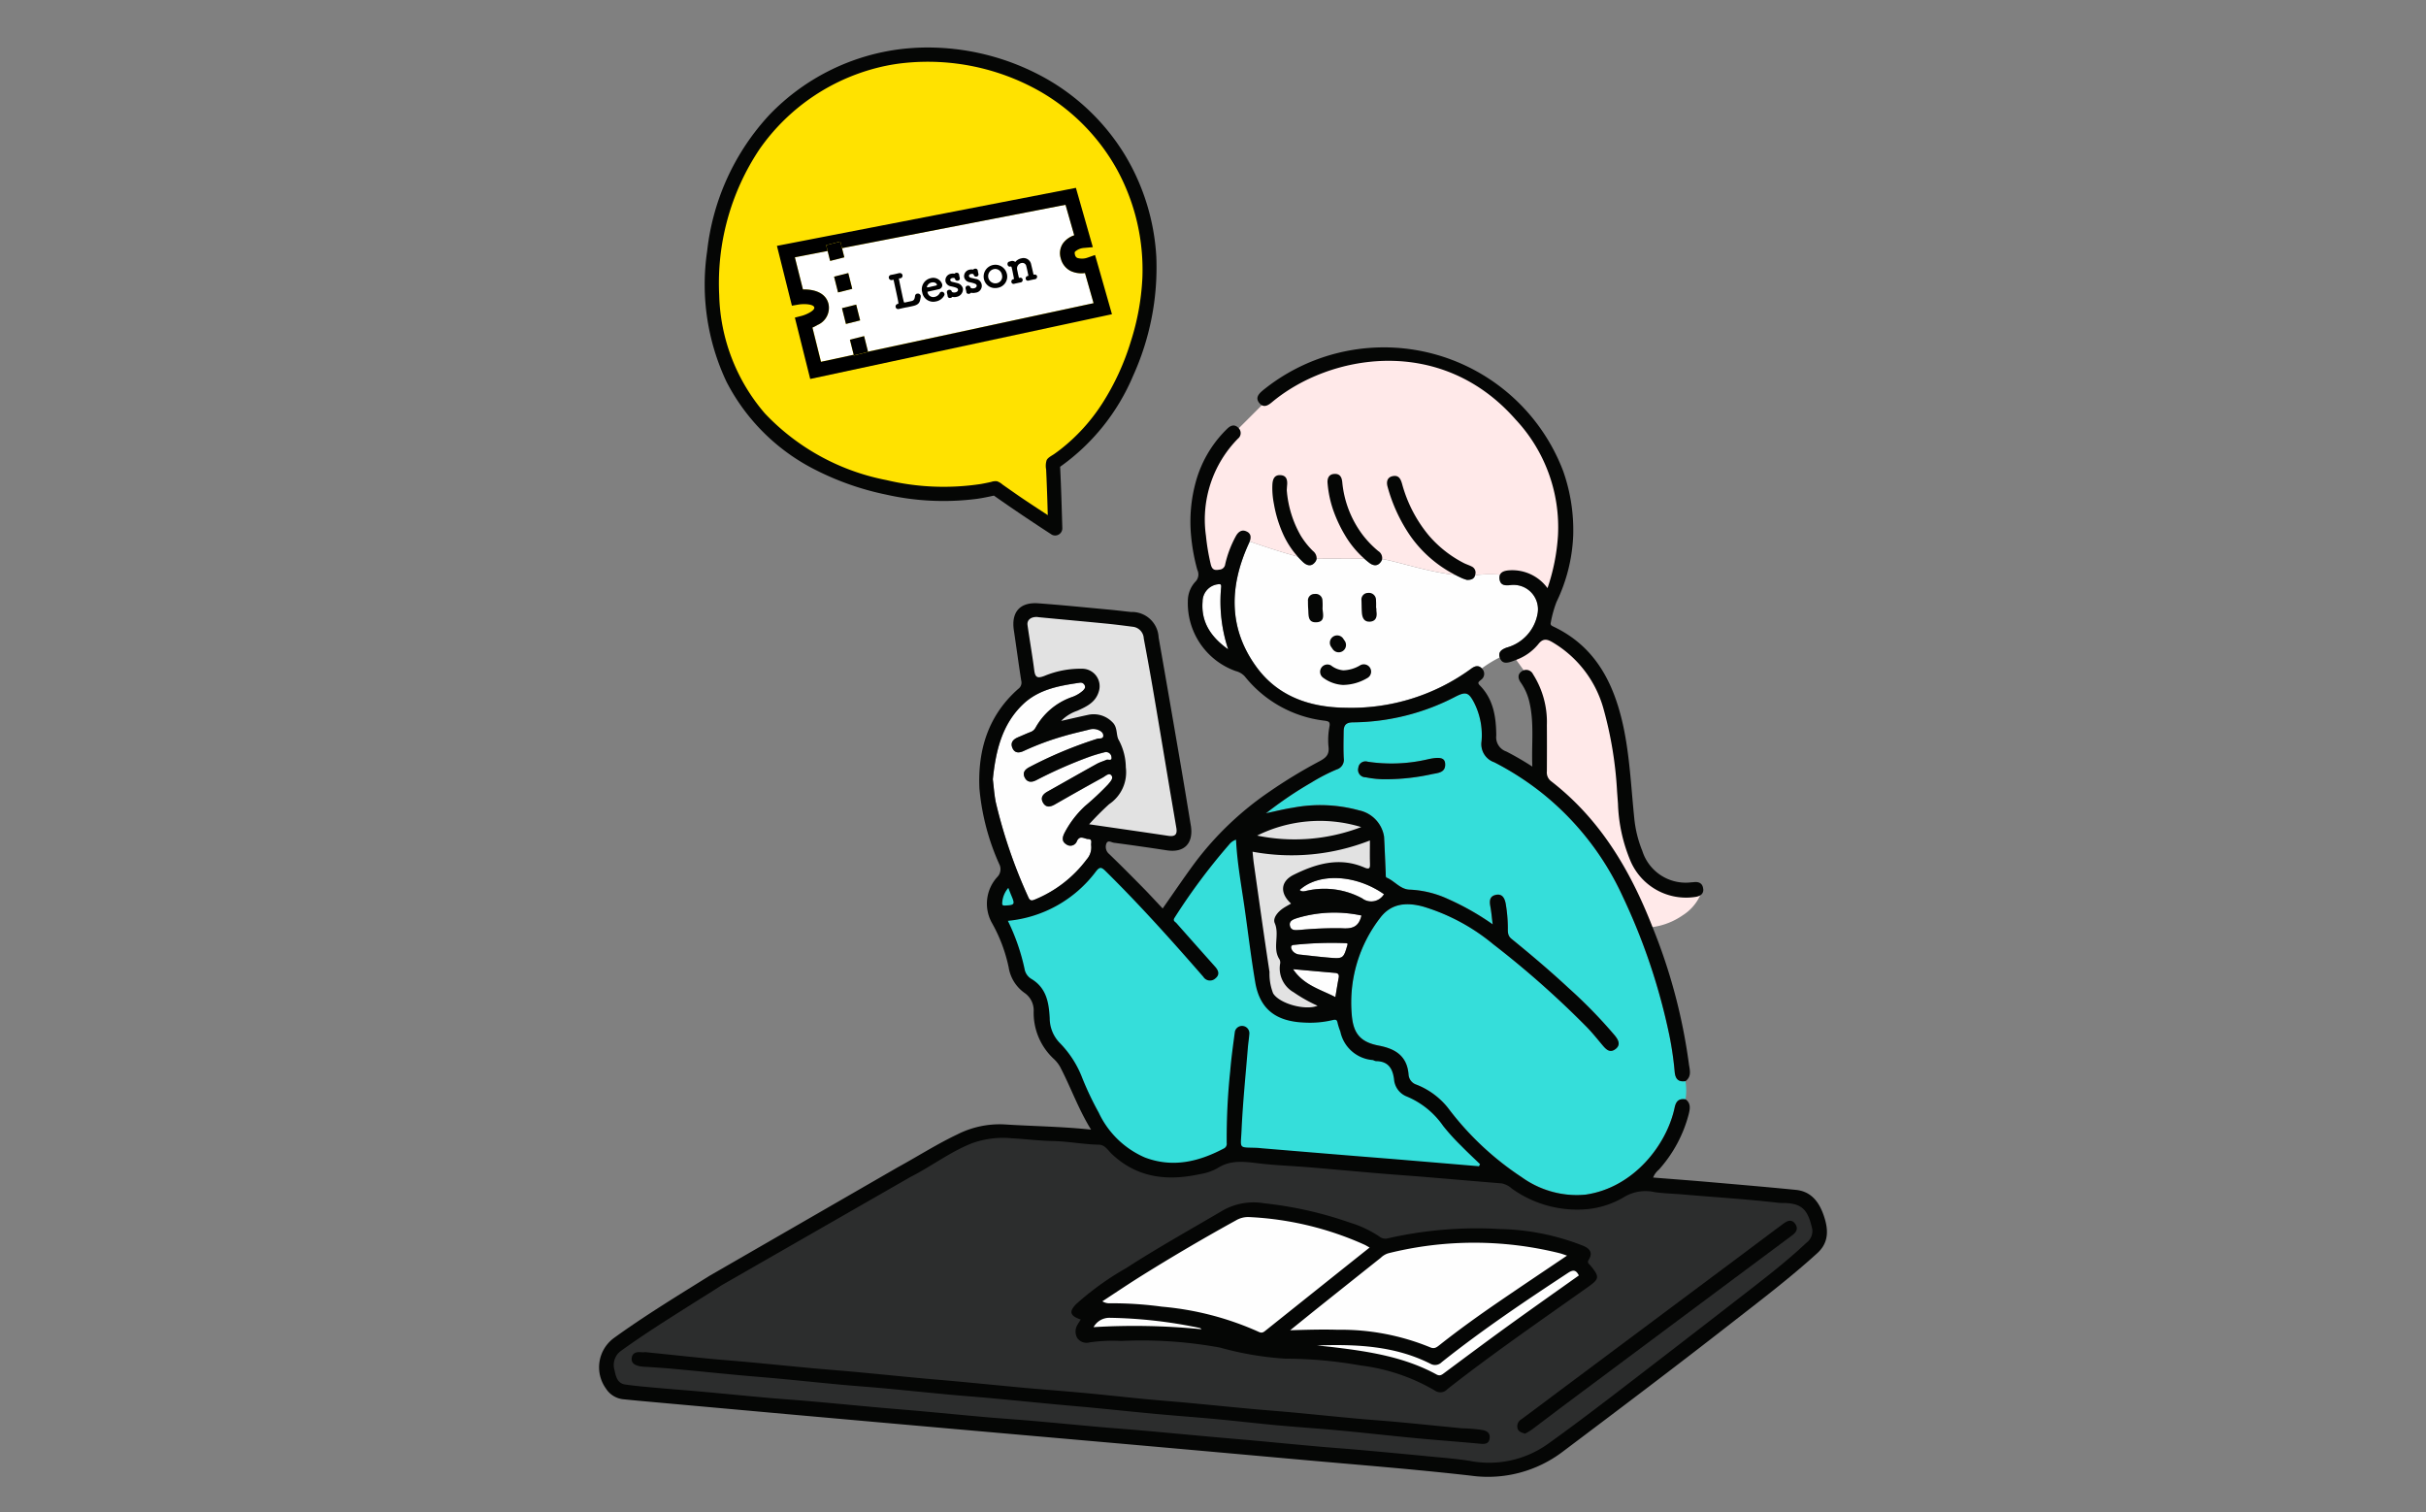 <svg xmlns="http://www.w3.org/2000/svg" xmlns:xlink="http://www.w3.org/1999/xlink" width="345" height="215" viewBox="0 0 345 215"><rect x="0" y="0" width="345" height="215" fill="#808080" stroke="none"/><defs><clipPath id="a"><rect width="345" height="215" rx="10" fill="#ffe200"/></clipPath><clipPath id="b"><rect width="174.61" height="203.244" fill="none"/></clipPath></defs><g transform="translate(0 -1567)"><g transform="translate(0 1567)" clip-path="url(#a)"><rect width="345" height="215" rx="10" fill="rgba(224,224,224,0)"/><g transform="translate(85.195 6.755)"><g clip-path="url(#b)"><path d="M110.667,131.556a30.289,30.289,0,0,1-2.473-2.724,12.405,12.405,0,0,0-5.544-4.446,2.244,2.244,0,0,1-1.335-1.921c0-.043,0-.087,0-.129a3.116,3.116,0,0,0-3.21-3.019,1.467,1.467,0,0,0-.45-.128,4.5,4.5,0,0,1-4.013-3.646,8.812,8.812,0,0,1-.347-1.062c-.142-.845-.638-1.021-1.021-1.021a2.032,2.032,0,0,0-.51.077,13.328,13.328,0,0,1-3.015.346c-.264,0-.529-.008-.806-.024-3.819-.153-5.78-1.759-6.36-5.211-.383-2.326-.709-4.711-1.021-7.017-.157-1.167-.314-2.336-.481-3.5-.11-.769-.228-1.541-.346-2.307a71.736,71.736,0,0,1-.869-7.363l-.04-.843-.8.27a2.688,2.688,0,0,0-1.259.879A87.339,87.339,0,0,0,69,99.185a1.116,1.116,0,0,0-.091.129,1.069,1.069,0,0,0,.373,1.466q2.742,3.1,5.5,6.2c.225.249.3.427.29.51-.005.061-.073.147-.186.236l-.111.089a.478.478,0,0,1-.246.069.556.556,0,0,1-.468-.311c-4.018-4.615-8.816-10.014-13.949-15.083a1.715,1.715,0,0,0-1.141-.618,1.535,1.535,0,0,0-1.158.737,17.1,17.1,0,0,1-12.09,6.784l-.921.087.408.831a28.765,28.765,0,0,1,2.308,6.621,2.719,2.719,0,0,0,1.224,1.868c1.8,1.047,2.224,2.661,2.351,5.063a5.672,5.672,0,0,0,1.6,3.955,13.759,13.759,0,0,1,3.1,4.86,44.735,44.735,0,0,0,2.309,4.857,13.539,13.539,0,0,0,6.943,6.749,12.067,12.067,0,0,0,4.277.795,15.821,15.821,0,0,0,7.391-2.068,1.339,1.339,0,0,0,.827-1.4,91.478,91.478,0,0,1,.494-10.17c.126-1.571.341-3.168.547-4.713l.128-.922a.3.3,0,0,1,.324-.205h.032l.128.027h.08c.158.029.263.184.223.412-.026.343-.066.676-.108,1.021s-.084.688-.112,1.033q-.132,1.631-.274,3.261c-.239,2.765-.486,5.625-.614,8.45-.015.347-.034.638-.052.893-.06.915-.1,1.406.27,1.808s.889.413,1.837.435l.7.019c.165.006.328.022.492.038,0,0,8.987.75,13.341,1.109l6.762.541,11.391.957.574-1.09-1.175-1.13c-.625-.6-1.252-1.194-1.863-1.821" transform="translate(12.36 24.171)" fill="#35deda"/><path d="M133.988,127.115c-1.012.138-1.443-.276-1.54-1.323a48.1,48.1,0,0,0-.739-5.1,87.935,87.935,0,0,0-6.646-19.825A40.049,40.049,0,0,0,106.8,81.769a2.717,2.717,0,0,1-1.813-2.966,10.2,10.2,0,0,0-1.069-5.539c-.762-1.451-1.174-1.562-2.593-.848a32.135,32.135,0,0,1-14.595,3.676c-1.035,0-1.338.422-1.35,1.291-.015,1.268-.05,2.54.014,3.807a1.432,1.432,0,0,1-1,1.6,26.561,26.561,0,0,0-3.553,1.832,55.039,55.039,0,0,0-6.507,4.4c1.421-.3,2.594-.6,3.786-.781a20.842,20.842,0,0,1,9.441.366,4.538,4.538,0,0,1,3.562,3.733c.1,1.687.152,3.373.231,5.059.013.267-.018.72.1.766,1.183.472,1.978,1.716,3.381,1.725a14.411,14.411,0,0,1,5.392,1.329,37.146,37.146,0,0,1,6.339,3.594c-.117-.943-.182-1.742-.327-2.526-.138-.755-.143-1.451.744-1.659.97-.228,1.294.507,1.434,1.248a21.21,21.21,0,0,1,.3,3.2c.024.6-.119,1.276.51,1.786,2.769,2.247,5.491,4.555,8.1,6.979a69.316,69.316,0,0,1,6.594,6.762c.5.607.935,1.355.063,1.976-.795.565-1.328-.023-1.823-.614-.731-.879-1.457-1.78-2.262-2.6a131.817,131.817,0,0,0-13.251-11.727,28.458,28.458,0,0,0-9.979-5.359c-2.358-.632-4.536-.477-6.11,1.618A19.675,19.675,0,0,0,86.53,117.7c.216,2.687,1.264,3.877,3.856,4.37,2.38.453,4.027,1.5,4.219,4.133a1.622,1.622,0,0,0,1.148,1.42,10.739,10.739,0,0,1,4.452,3.284,41.961,41.961,0,0,0,10.5,9.87l0,0a14.4,14.4,0,0,0,7.6,2.589,10.452,10.452,0,0,0,1.467-.1c6.822-.97,11.549-7.086,12.663-12.362.208-.985.633-1.318,1.555-1.19a7.658,7.658,0,0,0-.009-2.593M97.925,83.47a30.363,30.363,0,0,1-6.349.721,13.85,13.85,0,0,1-3.07-.281,1.06,1.06,0,0,1-1.037-1.349h-.006a.965.965,0,0,1,1.036-.887,1.855,1.855,0,0,1,.336.031,22.642,22.642,0,0,0,8.61-.37c1.608-.338,2.321-.222,2.373.656.079,1.294-1.056,1.3-1.892,1.479" transform="translate(20.507 19.86)" fill="#35deda"/><path d="M45.445,97.08h.128c.711-.04,1.323-.068,1.631-.564s.059-1.079-.228-1.752c-.1-.223-.181-.448-.277-.7l-.526-1.349-.692.794A4.158,4.158,0,0,0,44.644,95l-.117-.055-.066.953a1.088,1.088,0,0,0,.219.893,1.022,1.022,0,0,0,.766.286Z" transform="translate(12.26 25.579)" fill="#35deda"/><path d="M113.44,73.092h0a16.677,16.677,0,0,1,2.531-1.549c-.245-.766.276-1.148,1.013-1.4a6.094,6.094,0,0,0,4.361-4.759,3.468,3.468,0,0,0-2.719-4.082h-.006a3.427,3.427,0,0,0-1.095-.042c-.788.091-1.449.057-1.576-.834a1.133,1.133,0,0,1,.068-.647,21.444,21.444,0,0,0-3.541.06.055.055,0,0,1,0,.02c-.128.462-.473.68-1.17.658a6.077,6.077,0,0,1-.663-.228c-.337-.153-.666-.31-.986-.478-3.925-.407-8.421-1.96-10.4-2.248a1.193,1.193,0,0,1-.214.436c-.464.619-1.063.518-1.618.091-.242-.188-.476-.383-.7-.581-2.126,0-5.1-.017-6.783,0a1.024,1.024,0,0,1-.24.51c-.527.656-1.158.473-1.7-.034-.268-.255-.522-.51-.758-.783-2.2-.559-5.565-1.71-6.839-2.151-.032.088-.069.176-.111.265-2.785,6.081-2.954,12.094,1.139,17.648,3.051,4.136,7.585,5.662,12.544,5.72a28.874,28.874,0,0,0,17.927-5.548c.538-.4,1.054-.541,1.531-.042M43.893,88.859c.415-4,1.291-7.8,4.315-10.669,2.223-2.11,5.133-2.621,8.038-3.042a.638.638,0,0,1,.734.433c.114.3-.1.51-.287.7a4.607,4.607,0,0,1-1.585.915,9.524,9.524,0,0,0-5.156,4.369,1.352,1.352,0,0,1-.786.62c-.569.23-1.129.481-1.694.72-.685.29-1.124.755-.8,1.518s.971.731,1.641.413a38.987,38.987,0,0,1,5.6-2.081c1.211-.359,2.446-.638,3.673-.942a1.969,1.969,0,0,1,1.139-.01c.413.145.846.364.874.822.036.578-.537.4-.857.492a58.868,58.868,0,0,0-9.632,4.024c-.615.311-1.035.766-.693,1.469.362.745,1,.737,1.666.39a64.488,64.488,0,0,1,7.345-3.243,22.709,22.709,0,0,1,2.309-.7.773.773,0,0,1,.981.481v0a.68.68,0,0,1,.038.175c.116.646-.457.295-.709.407-.454.2-.945.334-1.378.575C56.326,88,54,89.327,51.655,90.642c-.653.366-1.044.865-.619,1.59s1.045.592,1.687.226c2.263-1.292,4.529-2.58,6.816-3.828.364-.2.87-.725,1.21-.3s-.167.915-.473,1.289A39.2,39.2,0,0,1,57,92.691a14.1,14.1,0,0,0-2.923,3.828c-.3.61-.425,1.19.245,1.611a.986.986,0,0,0,1.381-.188,1,1,0,0,0,.151-.286c.435-.874,1.064-.283,1.6-.27.638.015.369.546.413.878a2.561,2.561,0,0,1-.632,2.012,17.442,17.442,0,0,1-7.272,5.67c-.438.175-.766.352-1.046-.332a72.242,72.242,0,0,1-4.661-13.681c-.189-1.021-.255-2.055-.376-3.062M96.31,108.238c-.376,1.625-1.305,1.914-2.792,1.812a53.558,53.558,0,0,0-5.951.235c-.563.026-1.266.171-1.43-.584s.556-.94,1.067-1.11a18.309,18.309,0,0,1,9.106-.352m3.2-3.028a2.115,2.115,0,0,1-2.9.718c-.066-.04-.13-.082-.193-.128a11.315,11.315,0,0,0-7.82-1.1c-.351.07-.734.217-1.073-.094,2.728-2.483,8-2.209,11.993.6M77.355,70.39c-2.365-1.683-3.891-3.8-3.639-6.822a2.478,2.478,0,0,1,2.072-2.411c.3-.033.623-.156.569.394a21.652,21.652,0,0,0,1,8.839m17,41.884c-.61,2.12-.611,2.133-2.779,1.946-1.332-.115-2.66-.276-3.99-.42a1.48,1.48,0,0,1-1.021-.464c-.269-.328-.475-.893.153-.922a51,51,0,0,1,7.44-.242.6.6,0,0,1,.2.1M92.6,119.839c-2.152-1.111-4.485-1.682-6.02-3.971,2.2.2,4.1.37,6,.532.461.04.569.27.489.7-.165.864-.3,1.731-.47,2.742" transform="translate(12.106 15.186)" fill="#fefefe"/><path d="M168.134,130.278h-.142c-.161,0-.322-.006-.461-.017-3.053-.359-6.162-.6-9.17-.834-1.444-.112-2.887-.225-4.33-.35-.508-.045-1.017-.077-1.527-.108-.842-.054-1.712-.108-2.493-.208a6.55,6.55,0,0,0-4.8.713,12,12,0,0,1-5.906,1.735c-.176.006-.352.009-.527.009a15.171,15.171,0,0,1-8.862-2.826,3.77,3.77,0,0,0-1.78-.894q-3-.245-5.993-.5l-4.862-.41c-1.039-.087-2.078-.165-3.117-.244-1.137-.085-2.272-.171-3.405-.267q-2.4-.2-4.793-.419c-1.752-.154-3.5-.31-5.26-.457-.834-.066-1.671-.12-2.508-.174-1.389-.089-2.826-.181-4.226-.334l-.67-.078a20.159,20.159,0,0,0-2.365-.188,6.36,6.36,0,0,0-3.639,1,6.91,6.91,0,0,1-2.323.769,18.149,18.149,0,0,1-3.893.454,11.2,11.2,0,0,1-8.064-3.185c-.114-.108-.222-.231-.332-.355a2.614,2.614,0,0,0-1.92-1.118c-1.067-.018-2.158-.139-3.213-.255-1.077-.119-2.189-.241-3.31-.263-1.15-.02-2.327-.12-3.465-.216-.782-.066-1.565-.131-2.322-.174q-.668-.065-1.335-.065a13.666,13.666,0,0,0-4.615.8,35.46,35.46,0,0,0-5.391,2.859c-1.106.671-2.251,1.366-3.444,1.972L16.729,142.1c-.919.607-1.853,1.19-2.787,1.773l-2.01,1.263c-3.15,1.989-6.409,4.047-9.482,6.273a3.085,3.085,0,0,0-1.2,3.386c.2.928.491,2.33,2.052,2.561,1.332.2,2.688.316,4,.433l.709.064c1.01.092,2.024.174,3.035.255s2.016.165,3.024.255q2.168.2,4.337.407c1.673.158,3.347.318,5.021.467,1.09.1,2.179.182,3.269.267,1.008.078,2.016.154,3.023.244q2.712.239,5.422.5l4.164.383c1,.091,2.01.175,3.014.259.977.082,1.955.163,2.931.251l4.022.373c1.818.17,3.635.341,5.454.5,1.068.093,2.137.175,3.206.255s2.135.162,3.2.255c1.717.151,3.435.31,5.151.468q2.22.207,4.438.406c1.019.091,2.04.172,3.06.254,1,.079,2,.159,3,.248,1.761.157,9.7.884,9.7.884,1.018.094,2.036.181,3.054.268.926.079,1.851.158,2.776.242q2.145.2,4.291.4,2.593.243,5.183.478c1.072.1,2.145.182,3.218.267.986.078,1.972.156,2.959.244q4.733.425,9.466.885l1.391.13c1.52.139,3.09.283,4.587.521a15.087,15.087,0,0,0,2.863.276,14.932,14.932,0,0,0,8.666-2.753c3.344-2.387,6.545-4.814,9.235-6.874q9.443-7.232,18.834-14.528l.322-.25c2.853-2.214,5.8-4.5,8.425-6.985a2.741,2.741,0,0,0,1.1-2.568c-.62-2.79-1.516-4.214-4.714-4.25" transform="translate(0.311 33.386)" fill="#2c2d2d"/><path d="M71.138,146.09a.638.638,0,0,1-.535.986.527.527,0,0,1-.063,0,96.4,96.4,0,0,0-15.234-.3.671.671,0,0,1-.458-.156.639.639,0,0,1-.143-.787,3.229,3.229,0,0,1,2.83-1.664,67.738,67.738,0,0,1,12.92,1.453,1.078,1.078,0,0,1,.683.467m53.688-7.6a1.728,1.728,0,0,0-1.023-.982,1.82,1.82,0,0,0-1.44.376c-5.582,3.666-12.037,7.974-18.063,12.778a.688.688,0,0,1-.82.126c-4.957-2.52-10.167-2.9-16.461-2.7a.64.64,0,0,0-.05,1.275l.848.091c.621.065,1.243.13,1.863.207,4.656.57,9.573,1.328,14.007,3.743a1.532,1.532,0,0,0,.737.207,1.754,1.754,0,0,0,1.051-.44l1.078-.8c2.628-1.956,5.252-3.909,7.9-5.827,2.391-1.729,4.8-3.435,7.2-5.138l2.972-2.109a.637.637,0,0,0,.2-.808m-34.866,8.643a32.63,32.63,0,0,1,12.87,2.436,1.741,1.741,0,0,0,.725.17,2.009,2.009,0,0,0,1.253-.552c2.425-1.923,5.074-3.858,8.333-6.091,2.234-1.53,4.48-3.043,6.751-4.571l3-2.018a.638.638,0,0,0-.121-1.157l-.356-.122c-.244-.084-.466-.161-.7-.223a51.2,51.2,0,0,0-24.743.008,3.178,3.178,0,0,0-1.278.749q-4.381,3.479-8.747,6.969-1.477,1.179-2.945,2.371l-1.2.974a.636.636,0,0,0-.2.718.614.614,0,0,0,.618.416c2.512-.078,4.6-.135,6.751-.073m5.169-12.363a.642.642,0,0,0-.324-.505l-.27-.156c-.175-.1-.319-.185-.477-.259a45.559,45.559,0,0,0-16.685-4.011,3.951,3.951,0,0,0-2.191.55c-4.671,2.558-9.318,5.291-13.813,8.121-1.21.762-2.4,1.55-3.62,2.354l-1.532,1.01a.625.625,0,0,0-.282.244.656.656,0,0,0,.009.7.626.626,0,0,0,.277.234,2.46,2.46,0,0,0,1.4.334,49,49,0,0,1,7.293.481,41.756,41.756,0,0,1,13.505,3.507,1.5,1.5,0,0,0,.681.179,1.73,1.73,0,0,0,1.095-.505l14.692-11.724a.642.642,0,0,0,.239-.551" transform="translate(15.071 35.819)" fill="#fefefe"/><path d="M69.7,93.517q-.4-2.31-.782-4.625l-.745-4.454q-.844-5.058-1.7-10.111c-.441-2.6-.92-5.192-1.4-7.783a2.363,2.363,0,0,0-2.089-2.187c-1.317-.171-2.633-.341-3.953-.467q-2.549-.251-5.1-.484-2.239-.209-4.478-.422a2.147,2.147,0,0,0-1.776.551,1.542,1.542,0,0,0-.4,1.309c.13.924.274,1.847.42,2.77.191,1.222.383,2.445.538,3.671a1.749,1.749,0,0,0,.688,1.366,1.846,1.846,0,0,0,1.629-.071,12.448,12.448,0,0,1,5.213-.972,1.889,1.889,0,0,1,.481.087,1.853,1.853,0,0,1,1.185,2.34c-.36,1.2-1.306,1.7-2.658,2.309a6.483,6.483,0,0,0-2.536,1.6.638.638,0,0,0,.6,1.068l1.309-.3c.873-.2,1.673-.38,2.485-.555a3.1,3.1,0,0,1,2.9.868,1.875,1.875,0,0,1,.452,1.187,3.2,3.2,0,0,0,.361,1.238,7.851,7.851,0,0,1,.911,3.63,4.842,4.842,0,0,1-2.166,4.676c-1,.91-1.965,1.878-2.867,2.881a.4.4,0,0,0-.038.043.638.638,0,0,0,.064.882.708.708,0,0,0,.438.163l3.391.491c2.622.38,5.193.751,7.764,1.138a2.974,2.974,0,0,0,.471.041,1.48,1.48,0,0,0,1.079-.392,1.7,1.7,0,0,0,.322-1.491" transform="translate(13.034 17.372)" fill="#e2e2e2"/><path d="M72.988,88.5a.638.638,0,0,1,.35-.653A20.644,20.644,0,0,1,88.607,86.6a.638.638,0,0,1,.041,1.206,27.08,27.08,0,0,1-15.156,1.239.639.639,0,0,1-.5-.544M90.3,92.354c-.023-.72-.018-1.44-.013-2.2l.005-1.045a.638.638,0,0,0-.871-.593,29.807,29.807,0,0,1-16.339,1.568.636.636,0,0,0-.751.666v.029l.042.417c.043.449.087.889.148,1.326l.487,3.424c.565,3.99,1.129,7.979,1.733,11.843a8.265,8.265,0,0,0,.6,3.391c.817,1.333,3.354,2.312,5.421,2.312a4.477,4.477,0,0,0,1.688-.287.637.637,0,0,0,.019-1.171,21.545,21.545,0,0,1-3.352-1.887,3.275,3.275,0,0,1-1.628-3.3,1.7,1.7,0,0,0-.158-1.169,3.626,3.626,0,0,1-.351-2.372,5.663,5.663,0,0,0-.282-2.7c-.112-.262.3-.9,1.023-1.366.222-.143.453-.273.688-.406l.351-.2a.636.636,0,0,0,.106-1.022,2.2,2.2,0,0,1-.916-1.786A1.875,1.875,0,0,1,79.1,94.563c2.735-1.356,6.007-2.536,9.514-1.022a1.335,1.335,0,0,0,1.275.04,1.312,1.312,0,0,0,.415-1.226" transform="translate(19.955 23.638)" fill="#e2e2e2"/><path d="M83.675,71.686a5.2,5.2,0,0,1-2.855-1.021,1.04,1.04,0,0,1,1.1-1.762,3.307,3.307,0,0,0,1.751.7,4.909,4.909,0,0,0,2.417-.725,1.04,1.04,0,0,1,1.056,1.791l-.027.015-.018.01a6.9,6.9,0,0,1-3.428.988" transform="translate(22.162 18.961)" fill="#050605"/><path d="M82.723,67.937a1.034,1.034,0,0,1-.854-.444l-.255-.374a1.04,1.04,0,0,1,1.7-1.192l.255.374a1.04,1.04,0,0,1-.851,1.636" transform="translate(22.464 18.065)" fill="#050605"/><path d="M39.889.97A30.342,30.342,0,0,0,13.651,24.684c-4.32,18.708,4.617,33.242,23.118,37.511a35.017,35.017,0,0,0,16.135.239c2.772,1.961,4.879,3.384,8.51,5.741-.128-4-.166-6.029-.337-9.26C67.366,54.795,71.86,47.861,74,38.6A30.34,30.34,0,0,0,51.784,1.9c-.346-.085-.692-.163-1.04-.236A32.514,32.514,0,0,0,39.892.97Z" transform="translate(3.47 0.219)" fill="#ffe200"/><path d="M75.994,29.728a31.524,31.524,0,0,0-4.476-14.472A31.086,31.086,0,0,0,60.527,4.538,34.375,34.375,0,0,0,42.6.01c-.847.023-1.693.084-2.535.171l-.01,0A31.181,31.181,0,0,0,21,9.547a33.936,33.936,0,0,0-8.878,19.4A32.4,32.4,0,0,0,14.87,47.529,28.761,28.761,0,0,0,27.59,60.094a39.852,39.852,0,0,0,9.939,3.474,37.179,37.179,0,0,0,12.945.614c.817-.116,1.622-.283,2.425-.462,2.711,1.91,5.465,3.754,8.245,5.56a1.021,1.021,0,0,0,1.486-.929c-.087-2.909-.17-5.823-.315-8.732A30.243,30.243,0,0,0,72.688,46.7a37.285,37.285,0,0,0,3.306-16.969m-1.987,3.157a34.808,34.808,0,0,1-1.618,8.849,35.34,35.34,0,0,1-4.094,8.9,26.37,26.37,0,0,1-5.935,6.516q-.433.335-.879.649c-.351.246-.868.481-1.076.866a2.627,2.627,0,0,0-.078,1.333c.019.407.038.813.055,1.22.059,1.489.117,2.977.154,4.466.008.269.017.54.026.809-1.352-.885-2.706-1.768-4.041-2.676q-1.2-.833-2.39-1.67a2.432,2.432,0,0,0-.782-.47,1.865,1.865,0,0,0-.837.092c-.49.112-.988.213-1.481.3A35.251,35.251,0,0,1,37.6,61.509a32.168,32.168,0,0,1-17.257-9.462,26.77,26.77,0,0,1-6.507-16.8,34.278,34.278,0,0,1,5.733-20.787A29.162,29.162,0,0,1,37.44,2.623,26.647,26.647,0,0,1,40.152,2.2h.008A32.322,32.322,0,0,1,59.382,6.2,29.059,29.059,0,0,1,70.5,17.528a29.75,29.75,0,0,1,3.51,15.356" transform="translate(3.248 0)" fill="#050605"/><path d="M30.186,38.851l-.536-2.133,2.017-.51.552,2.2,32.086-6.89-1.222-4.286a3.624,3.624,0,0,1-2.05-.3,2.714,2.714,0,0,1-1.378-1.736,2.5,2.5,0,0,1,.3-2.183,3.251,3.251,0,0,1,1.6-1.148l-1.24-4.344L28.527,23.7l.328,1.3-2.017.51L26.483,24.1l-4.658.9,1.148,4.575c1.44-.037,3.216.37,3.634,2.041a2.642,2.642,0,0,1-1.577,3.012,6.509,6.509,0,0,1-.7.357l1.216,4.861Zm.919-4.881-2.017.51-.563-2.242,2.017-.51Zm-1.688-6.725.563,2.242L27.962,30,27.4,27.754Z" transform="translate(6.021 4.833)" fill="#fff"/><path d="M65.369,26.252l-.309-1.06-1.042.366a2.32,2.32,0,0,1-1.49.046.637.637,0,0,1-.322-.452c-.083-.293-.014-.4.011-.434a2.135,2.135,0,0,1,1.276-.532l1.253-.112-2.405-8.432L19.824,23.893l1.893,7.571.236.934.949-.161c.713-.121,2.109-.089,2.232.4.111.445-1.106,1.021-1.761,1.2l-1,.255,2.184,8.727,42.91-9.207ZM25.577,35.146a2.643,2.643,0,0,0,1.577-3.011c-.417-1.674-2.193-2.081-3.634-2.041l-1.148-4.575,4.658-.9-.208-.828,2.017-.51.235.938,31.787-6.168,1.24,4.338a3.251,3.251,0,0,0-1.6,1.148,2.5,2.5,0,0,0-.3,2.183,2.717,2.717,0,0,0,1.378,1.736,3.627,3.627,0,0,0,2.052.3l1.222,4.286-32.086,6.9.01.038-2.017.51-.027-.108-4.649,1L24.87,35.514a6.287,6.287,0,0,0,.7-.357" transform="translate(5.469 4.315)"/><rect width="2.079" height="2.311" transform="translate(34.545 37.067) rotate(-14.062)"/><rect width="2.08" height="2.312" transform="translate(33.42 32.583) rotate(-14.13)"/><path d="M27.892,23.869l-.328-1.3-.235-.938-2.017.51.208.828.355,1.414Z" transform="translate(6.983 5.966)"/><path d="M27.958,32.675l.536,2.133.027.108,2.017-.51-.01-.038-.552-2.2Z" transform="translate(7.713 8.874)"/><path d="M36.327,28.06a.375.375,0,0,0-.3.32c-.061.457-.145.661-.51.741l-.922.2c-.128.017-.145-.023-.174-.128s-.128-.5-.219-.943v-.009c-.166-.758-.367-1.743-.467-2.256-.01-.07.014-.089.063-.1h.1a.374.374,0,1,0-.065-.745l-.028,0a.328.328,0,0,0-.078.018h-.019c-.149.038-.373.094-.6.144-.181.04-.351.07-.481.092l-.032.006a.384.384,0,0,0-.255.174.365.365,0,0,0-.043.268.423.423,0,0,0,.182.246.38.38,0,0,0,.309.031l.048-.014.033-.01H32.9a.091.091,0,0,1,.052,0,.107.107,0,0,1,.033.069l.207.944c.27,1.236.393,1.81.44,2.11s.017.287-.032.3l-.038.008a.378.378,0,0,0-.255.175.365.365,0,0,0-.043.268.371.371,0,0,0,.158.233.359.359,0,0,0,.2.055.455.455,0,0,0,.1-.011h.027c.119-.033.267-.065.425-.1.212-.046.452-.1.665-.139h.026l.255-.052c.186-.038.429-.089.593-.128.8-.174.988-.49,1.076-1.049v-.018a.958.958,0,0,0,.042-.4.407.407,0,0,0-.494-.29" transform="translate(8.908 6.936)"/><path d="M39.192,27.939a.383.383,0,0,0-.445-.279.328.328,0,0,0-.213.163,1.065,1.065,0,0,1-.726.558.831.831,0,0,1-1.012-.6l-.009-.034c-.014-.064-.009-.1,0-.1,1.215-.265,1.37-.3,1.569-.35a.591.591,0,0,0,.522-.652v0a.574.574,0,0,0-.011-.068,1.344,1.344,0,0,0-1.659-.85,1.614,1.614,0,0,0-1.193,1.944.257.257,0,0,0,.018.066,1.592,1.592,0,0,0,1.548,1.337,1.722,1.722,0,0,0,.362-.04,1.679,1.679,0,0,0,1.2-.825.346.346,0,0,0,.051-.267m-2.5-.911a.6.6,0,0,1,.128-.341.854.854,0,0,1,.523-.355,1.127,1.127,0,0,1,.227-.027.666.666,0,0,1,.364.1.428.428,0,0,1,.184.218.11.11,0,0,1-.077.128c-.168.043-.454.106-.707.161h-.013a2.165,2.165,0,0,1-.638.108" transform="translate(9.923 7.082)"/><path d="M40.259,26.568c-.117-.033-.262-.066-.4-.1-.116-.026-.225-.051-.311-.074a.338.338,0,0,1-.255-.225c-.026-.116.047-.255.264-.309.038-.009.375-.077.416.114v.013a.327.327,0,0,0,.4.237h.017a.311.311,0,0,0,.262-.353v0l-.006-.033c-.019-.06-.033-.128-.046-.18v-.006c-.018-.085-.037-.172-.054-.278v-.018a.314.314,0,0,0-.135-.2.384.384,0,0,0-.29-.043.37.37,0,0,0-.184.092.133.133,0,0,1-.064.029.079.079,0,0,1-.034,0,1.022,1.022,0,0,0-.417.009.944.944,0,0,0-.811,1.06.091.091,0,0,0,.006.041.922.922,0,0,0,.766.688c.884.184.979.309,1.01.454a.289.289,0,0,1-.031.193.5.5,0,0,1-.352.217.636.636,0,0,1-.434-.041.092.092,0,0,1-.063-.07.335.335,0,0,0-.394-.255l-.024.006a.322.322,0,0,0-.277.361v.042c.031.107.048.19.068.278a2.243,2.243,0,0,1,.042.225v.019a.3.3,0,0,0,.314.231.5.5,0,0,0,.1-.01.406.406,0,0,0,.218-.119.062.062,0,0,1,.032-.022.073.073,0,0,1,.033,0h.009a1.224,1.224,0,0,0,.552-.011,1.081,1.081,0,0,0,.9-1.21,1.065,1.065,0,0,0-.836-.753" transform="translate(10.648 6.925)"/><path d="M42.348,26.118c-.117-.033-.255-.066-.4-.1-.116-.027-.226-.051-.313-.075a.33.33,0,0,1-.255-.225c-.026-.116.047-.255.264-.309.038-.009.375-.075.416.114v.013a.327.327,0,0,0,.4.237h.017a.311.311,0,0,0,.255-.356l-.006-.033c-.019-.06-.033-.128-.046-.18v-.02c-.018-.085-.037-.172-.054-.278V24.9a.3.3,0,0,0-.167-.218.391.391,0,0,0-.255-.026.37.37,0,0,0-.184.092.138.138,0,0,1-.065.029.079.079,0,0,1-.034,0,1.044,1.044,0,0,0-.417.009.947.947,0,0,0-.811,1.063l.006.038a.922.922,0,0,0,.766.688c.884.184.979.309,1.01.454a.289.289,0,0,1-.031.193.488.488,0,0,1-.351.216.636.636,0,0,1-.434-.041.092.092,0,0,1-.063-.07.335.335,0,0,0-.4-.255h-.022a.322.322,0,0,0-.277.361v.042c.029.1.047.185.068.278a2.243,2.243,0,0,1,.042.225V28a.275.275,0,0,0,.159.2.376.376,0,0,0,.154.032.411.411,0,0,0,.1-.011.4.4,0,0,0,.217-.119.062.062,0,0,1,.032-.022.073.073,0,0,1,.033,0h.024a1.224,1.224,0,0,0,.552-.011.986.986,0,0,0,.066-1.962" transform="translate(11.223 6.799)"/><path d="M46.16,25.487a1.672,1.672,0,1,0-2.536,1.8,1.622,1.622,0,0,0,.866.242,1.914,1.914,0,0,0,.4-.043,1.613,1.613,0,0,0,1.3-1.873c-.008-.043-.017-.084-.028-.128m-1.412,1.349a1.023,1.023,0,0,1-.439-2,.988.988,0,0,1,.212-.023.975.975,0,0,1,.938.825.942.942,0,0,1-.63,1.175c-.027.008-.055.015-.082.02" transform="translate(11.825 6.679)"/><path d="M49.742,26.075a.326.326,0,0,0-.149-.209.412.412,0,0,0-.31-.041c-.037.009-.059-.009-.068-.05-.111-.51-.276-1.194-.325-1.393a1.1,1.1,0,0,0-1.271-.9h-.005c-.042.008-.084.018-.128.029a1.53,1.53,0,0,0-.819.466L46.65,24c-.009.011-.019.026-.017.028a.667.667,0,0,0-.652-.112l-.038.009c-.032.006-.051.013-.07.018s-.042.013-.08.022a.328.328,0,0,0-.232.17.414.414,0,0,0,.1.487.3.3,0,0,0,.255.056l.038-.009a.127.127,0,0,1,.152.1v.008c.074.3.11.47.138.6v.008c.031.143.05.239.087.43.026.128.06.309.112.577.013.061,0,.064-.034.071l-.057.013a.34.34,0,0,0-.279.383v.023a.345.345,0,0,0,.149.217.314.314,0,0,0,.162.042.543.543,0,0,0,.128-.02c.074-.023.2-.05.334-.08h.01c.19-.041.383-.084.51-.106h.013a.347.347,0,0,0,.3-.39v-.024a.332.332,0,0,0-.145-.212.382.382,0,0,0-.3-.028.126.126,0,0,1-.075,0,.056.056,0,0,1-.014-.031c-.068-.278-.128-.531-.167-.735v-.017c-.045-.2-.083-.383-.1-.5a.782.782,0,0,1,.626-.824.564.564,0,0,1,.683.41v0a.345.345,0,0,0,.01.05c.029.107.094.37.158.666.023.1.045.211.066.318s.043.211.064.309c.011.052,0,.071-.052.082l-.045.01a.34.34,0,0,0-.279.383v.023a.345.345,0,0,0,.149.217.369.369,0,0,0,.3.022c.074-.023.2-.05.334-.079.184-.041.393-.085.523-.107h.013a.346.346,0,0,0,.3-.383V26.07" transform="translate(12.558 6.473)"/><path d="M119.125,57.092l-.2,2.829-.263,3.754-1.327,4.15L116.1,68.92l-1.717-2.182-2.825-.925a9.456,9.456,0,0,0-1.817-.336,21.444,21.444,0,0,0-3.541.06l-.938.071a16.054,16.054,0,0,1-1.886-.1c-3.925-.407-8.421-1.96-10.4-2.248a3.678,3.678,0,0,0-.529-.046c-.439,0-1.148,0-2-.006-2.127,0-5.1-.017-6.783,0-.4,0-.723,0-.945.009a7.978,7.978,0,0,1-1.749-.314c-2.2-.56-5.565-1.711-6.839-2.151l-.51-.18L71.89,63.661l-.6,3.081H68.236s.042.669-1.379-6.818a.707.707,0,0,0-.017-.088c-1.438-7.576,5.05-14.475,5.05-14.475l.709-.707,3.264-3.261.587-.587a25.165,25.165,0,0,1,7.164-4.3,28.8,28.8,0,0,1,10.092-2.089c7.26-.573,14.715,3.412,19.933,8.849S119.125,57.1,119.125,57.1" transform="translate(18.382 9.48)" fill="#ffe9e9"/><path d="M128.619,102.325a1.572,1.572,0,0,1-.1.365,6.592,6.592,0,0,1-2.475,2.826,9.878,9.878,0,0,1-4.306,1.684,9.446,9.446,0,0,1-1.04.088l-2.35-3.623-3.84-8.038-5.186-5.85L107.2,87.926l-1.772-1.544.313-5.471V75.672l-1.786-4.246-.55-.766L102.354,69.2l-.61-.848,1.438-.618,1.319-1.165,1.882-1.772,2.08,1.167,3.289,2.392,2.769,3.987,1.763,3.709.977,4.384.462,4.491.273,3,.1,1.079.263,3.88.963,3.708,2.078,3.955,3.148,1.777Z" transform="translate(28.069 17.875)" fill="#ffe9e9"/><path d="M15.715,163.041c-4.593,2.868-9.222,5.679-13.61,8.855a5.166,5.166,0,0,0-1.137,7.172A3.316,3.316,0,0,0,3.426,180.6c.878.088,1.758.176,2.64.255l21.468,1.934q11.19,1,22.385,1.988,12.342,1.089,24.686,2.169,12.4,1.1,24.8,2.216c8.191.74,16.391,1.368,24.558,2.3a17.588,17.588,0,0,0,13.187-3.49c7.923-5.962,15.84-11.932,23.657-18.033,4.21-3.287,8.473-6.507,12.433-10.111,1.659-1.5,1.587-3.335.971-5.2-.638-1.942-1.738-3.572-4.01-3.8-4.167-.413-8.34-.766-12.513-1.13-2.58-.225-5.163-.413-7.79-.624a2.719,2.719,0,0,1,.8-1.107,18.9,18.9,0,0,0,4.267-7.935c.182-.753.316-1.531-.456-2.082-.922-.128-1.347.205-1.555,1.19-1.114,5.276-5.842,11.391-12.663,12.362a13.328,13.328,0,0,1-9.083-2.475,41.938,41.938,0,0,1-10.5-9.871,10.755,10.755,0,0,0-4.454-3.284,1.624,1.624,0,0,1-1.139-1.421c-.194-2.63-1.84-3.68-4.221-4.133-2.591-.492-3.64-1.684-3.854-4.37a19.683,19.683,0,0,1,4.03-13.788c1.576-2.094,3.754-2.251,6.11-1.618a28.431,28.431,0,0,1,9.98,5.359,132.574,132.574,0,0,1,13.253,11.727c.8.815,1.523,1.715,2.261,2.6.5.589,1.028,1.179,1.823.612.874-.621.433-1.368-.062-1.976a69.319,69.319,0,0,0-6.594-6.762c-2.609-2.424-5.334-4.731-8.1-6.978-.629-.51-.485-1.183-.51-1.786a21.045,21.045,0,0,0-.3-3.2c-.14-.744-.464-1.479-1.435-1.25-.885.208-.88.9-.744,1.659.145.786.211,1.586.328,2.526a37.219,37.219,0,0,0-6.346-3.6,14.4,14.4,0,0,0-5.391-1.333c-1.4-.006-2.2-1.253-3.381-1.724-.116-.046-.085-.5-.1-.766-.08-1.685-.137-3.372-.231-5.056a4.537,4.537,0,0,0-3.572-3.734,20.824,20.824,0,0,0-9.441-.365c-1.193.177-2.364.484-3.786.781,1.467-1.134,2.889-2.154,4.338-3.081.717-.461,1.438-.893,2.169-1.318a26.174,26.174,0,0,1,3.552-1.832,1.432,1.432,0,0,0,1.008-1.6c-.065-1.267-.031-2.538-.014-3.806.011-.869.316-1.292,1.35-1.292a32.134,32.134,0,0,0,14.595-3.675c1.421-.714,1.831-.6,2.593.848a10.185,10.185,0,0,1,1.07,5.537,2.719,2.719,0,0,0,1.812,2.968,41.494,41.494,0,0,1,6.536,4.173,40.382,40.382,0,0,1,11.738,14.921,87.707,87.707,0,0,1,6.647,19.825,47.31,47.31,0,0,1,.737,5.1c.1,1.047.529,1.461,1.541,1.322.938-.7.573-1.669.464-2.544a79.864,79.864,0,0,0-5.153-19.346c-.02-.055-.042-.114-.065-.168-2.866-7.292-6.665-13.927-12.555-19.1q-.877-.773-1.819-1.5a1.566,1.566,0,0,1-.592-1.4c.011-2.193.02-4.386,0-6.577a12.645,12.645,0,0,0-1.965-7.224,1.08,1.08,0,0,0-1.35-.558,1.311,1.311,0,0,0-.222.116c-.638.407-.6,1.021-.185,1.606a7.914,7.914,0,0,1,1.245,2.826c.7,2.988.276,6.011.41,9.14a42.715,42.715,0,0,0-3.7-2.147,2.132,2.132,0,0,1-1.429-2.27c-.02-2.6-.383-5.153-2.35-7.137-.421-.424-.054-.558.177-.781a1.037,1.037,0,0,0,.128-1.615c-.481-.5-1-.356-1.531.042a28.875,28.875,0,0,1-17.925,5.545c-4.959-.057-9.494-1.583-12.544-5.72-4.093-5.554-3.925-11.567-1.139-17.648.042-.091.079-.177.111-.265a1.428,1.428,0,0,0,.117-.829.885.885,0,0,0-.5-.582c-.663-.356-1.181-.042-1.546.582-.017.028-.031.055-.046.083a15.5,15.5,0,0,0-1.5,3.968.864.864,0,0,1-.82.766c-.766.151-1.07-.042-1.25-.82a30.627,30.627,0,0,1-.667-3.992,16.408,16.408,0,0,1,4.555-13.818,1,1,0,0,0,.172-1.4l-.038-.046a.95.95,0,0,0-.077-.083c-.545-.547-1.084-.37-1.6.137a16.615,16.615,0,0,0-4.426,7.431,21.31,21.31,0,0,0-.7,7.783,27.418,27.418,0,0,0,.885,4.837,1.481,1.481,0,0,1-.316,1.734A4.033,4.033,0,0,0,83.731,67a10.242,10.242,0,0,0,6.818,10.06,2.587,2.587,0,0,1,1.264.737A17.055,17.055,0,0,0,103.2,84.113c.55.088.783.153.67.82a10.059,10.059,0,0,0-.14,2.868c.145,1.167-.39,1.6-1.331,2.105a70.614,70.614,0,0,0-7.058,4.29,44.792,44.792,0,0,0-10.576,10.068c-1.576,2.127-3.056,4.326-4.617,6.548-.948-1-1.854-1.994-2.794-2.949-1.592-1.615-3.19-3.231-4.823-4.8a1.318,1.318,0,0,1-.4-1.449c.2-.6.73-.194,1.074-.148q3.768.5,7.528,1.077c2.432.374,3.769-.92,3.445-3.37-.017-.114-.04-.227-.057-.339L83.357,94.2q-.277-1.659-.559-3.317-.922-5.366-1.849-10.73-.683-3.941-1.378-7.884a3.794,3.794,0,0,0-3.922-3.617c-.994-.1-1.985-.231-2.979-.322-3.4-.314-6.808-.663-10.217-.911-2.609-.19-3.854,1.253-3.469,3.828.359,2.392.675,4.791,1.051,7.181a1.079,1.079,0,0,1-.425,1.159c-4.269,3.768-5.771,8.676-5.521,14.172A33.328,33.328,0,0,0,56.9,104.489a1.58,1.58,0,0,1-.255,1.832,5.613,5.613,0,0,0-.729,6.635,21.975,21.975,0,0,1,2.332,6.231,5.5,5.5,0,0,0,2.239,3.621,3.01,3.01,0,0,1,1.319,2.535,8.931,8.931,0,0,0,2.9,6.9,4.63,4.63,0,0,1,1.01,1.391c1.442,2.817,2.507,5.815,4.247,8.625-4.227-.448-8.293-.478-12.356-.743a13.323,13.323,0,0,0-6.679,1.433c-2.922,1.387-5.639,3.131-8.471,4.674Zm70.108-95.9a2.478,2.478,0,0,1,2.071-2.413c.3-.032.624-.154.57.4a21.646,21.646,0,0,0,1,8.838c-2.364-1.683-3.891-3.8-3.638-6.82m19.8,46.481a53.537,53.537,0,0,0-5.949.236c-.564.026-1.267.168-1.43-.584s.555-.94,1.065-1.111a18.309,18.309,0,0,1,9.106-.351c-.383,1.624-1.305,1.914-2.792,1.812m-1.942,4.17c-1.331-.116-2.66-.276-3.99-.421a1.489,1.489,0,0,1-1.021-.462c-.268-.328-.473-.893.153-.922a50.654,50.654,0,0,1,7.44-.242c.069,0,.128.065.2.1-.61,2.122-.612,2.133-2.78,1.946m1.493,2.877c-.165.862-.3,1.731-.472,2.741-2.151-1.111-4.483-1.68-6.018-3.971,2.2.2,4.1.37,6,.533.459.04.57.27.49.7m6.439-11.886a2.117,2.117,0,0,1-2.906.717c-.065-.041-.128-.083-.19-.128a11.311,11.311,0,0,0-7.819-1.1c-.351.071-.735.217-1.074-.092,2.729-2.482,8-2.21,11.993.6m-3.241-9.55a26.488,26.488,0,0,1-14.8,1.208,20.083,20.083,0,0,1,14.8-1.208m1.239,1.9c0,1.165-.026,2.216.009,3.266.02.649-.046.906-.8.581-3.529-1.523-6.853-.547-10.051,1.036-1.886.936-1.992,2.621-.37,4.093-.362.211-.721.4-1.06.621-.795.51-1.576,1.43-1.264,2.154.735,1.706-.383,3.572.689,5.177a1,1,0,0,1,.068.663,3.906,3.906,0,0,0,1.934,4,21.486,21.486,0,0,0,3.4,1.914c-1.726.712-5.412-.282-6.323-1.768a7.676,7.676,0,0,1-.51-3.034c-.783-5.124-1.493-10.252-2.225-15.383-.079-.561-.128-1.13-.185-1.717a30.486,30.486,0,0,0,16.686-1.6M62.407,69.384c3.19.31,6.379.592,9.578.906,1.329.128,2.655.3,3.982.472a1.752,1.752,0,0,1,1.493,1.659c.484,2.589.962,5.179,1.4,7.775.7,4.09,1.379,8.183,2.064,12.276l.285,1.71.1.575q.392,2.312.786,4.626c.159.938-.228,1.241-1.148,1.1-3.7-.558-7.4-1.082-11.256-1.643a39.836,39.836,0,0,1,2.845-2.859,5.459,5.459,0,0,0,2.372-5.231,8.336,8.336,0,0,0-.982-3.848c-.447-.715-.128-1.84-.943-2.593A3.7,3.7,0,0,0,69.5,83.291c-1.188.255-2.372.532-3.791.851A5.843,5.843,0,0,1,68,82.7c1.3-.581,2.6-1.181,3.062-2.729a2.485,2.485,0,0,0-2.249-3.247,13.366,13.366,0,0,0-5.486,1.021c-.934.356-1.308.265-1.44-.786-.273-2.154-.658-4.3-.959-6.448-.106-.766.57-1.227,1.489-1.137m-6.039,26.11c-.19-1.021-.255-2.054-.383-3.062.413-4,1.292-7.8,4.315-10.67,2.224-2.11,5.133-2.621,8.038-3.042a.638.638,0,0,1,.735.435c.114.3-.1.51-.288.7a4.567,4.567,0,0,1-1.583.914,9.5,9.5,0,0,0-5.156,4.369,1.35,1.35,0,0,1-.788.621c-.569.228-1.128.481-1.694.718-.684.288-1.123.755-.795,1.518.336.783.971.73,1.641.413a38.868,38.868,0,0,1,5.595-2.08c1.211-.361,2.445-.638,3.672-.943a1.969,1.969,0,0,1,1.139-.009c.413.145.846.365.874.82.034.578-.538.4-.857.492A59.054,59.054,0,0,0,61.211,90.7c-.615.313-1.033.766-.693,1.47.362.744,1,.737,1.669.39a64.6,64.6,0,0,1,7.348-3.255,22.71,22.71,0,0,1,2.309-.7.776.776,0,0,1,.984.486.8.8,0,0,1,.037.172c.116.647-.458.293-.709.407-.455.2-.945.336-1.378.575-2.346,1.3-4.677,2.632-7.017,3.945-.655.367-1.045.866-.619,1.59s1.045.595,1.687.227c2.262-1.292,4.529-2.58,6.816-3.828.365-.2.871-.723,1.211-.3s-.168.915-.473,1.29a39.6,39.6,0,0,1-3.273,3.071,14.1,14.1,0,0,0-2.923,3.828c-.3.61-.425,1.193.245,1.613a.986.986,0,0,0,1.531-.473c.435-.874,1.063-.285,1.6-.27.638.014.37.545.413.877a2.564,2.564,0,0,1-.632,2.013,17.45,17.45,0,0,1-7.272,5.669c-.436.176-.766.353-1.045-.33a72.136,72.136,0,0,1-4.662-13.682m.977,14.392a3.535,3.535,0,0,1,.857-1.992c.159.407.285.746.427,1.082.541,1.268.473,1.354-.851,1.428-.485.026-.459-.142-.435-.518m11.4,25.108a14.429,14.429,0,0,0-3.241-5.068,5.061,5.061,0,0,1-1.415-3.511c-.117-2.247-.478-4.338-2.667-5.614a2.062,2.062,0,0,1-.915-1.415,29.517,29.517,0,0,0-2.367-6.807,17.7,17.7,0,0,0,12.538-7.038c.518-.661.766-.61,1.341-.046,4.867,4.8,9.427,9.892,13.916,15.045a1.113,1.113,0,0,0,1.531.365,1.046,1.046,0,0,0,.171-.128c.666-.527.478-1.114-.026-1.678q-2.756-3.089-5.5-6.194c-.19-.214-.575-.316-.239-.806A86.773,86.773,0,0,1,89.6,101.725a2.086,2.086,0,0,1,.98-.693c.157,3.289.758,6.5,1.22,9.73.5,3.511.917,7.038,1.509,10.534.638,3.794,2.912,5.579,6.964,5.741a14,14,0,0,0,3.991-.339c.51-.128.675-.083.766.43a9.758,9.758,0,0,0,.383,1.188,5.111,5.111,0,0,0,4.549,4.047c.185.018.362.159.545.162,1.694.02,2.341,1.021,2.54,2.561a2.866,2.866,0,0,0,1.712,2.424,11.818,11.818,0,0,1,5.274,4.227,30.462,30.462,0,0,0,2.552,2.815c.871.893,1.794,1.749,2.695,2.621-.051.1-.1.194-.153.293q-5.5-.465-11-.925c-2.253-.188-4.509-.361-6.762-.545q-6.528-.534-13.057-1.079c-.268-.023-.533-.057-.8-.068-2.637-.094-2.265.217-2.142-2.489.176-3.9.575-7.793.893-11.687.055-.686.168-1.368.219-2.053a1.044,1.044,0,0,0-2.064-.277c-.245,1.856-.51,3.712-.661,5.577a91.6,91.6,0,0,0-.5,10.229.744.744,0,0,1-.441.809c-3.572,1.881-7.26,2.751-11.188,1.264a12.9,12.9,0,0,1-6.578-6.4,44.091,44.091,0,0,1-2.3-4.828M44.3,148.981c2.968-1.5,5.614-3.56,8.752-4.791a13.042,13.042,0,0,1,5.653-.7c1.946.106,3.89.356,5.838.393,2.188.04,4.338.481,6.522.518.874.014,1.292.791,1.826,1.3,3.62,3.437,7.91,3.9,12.53,2.891a7.476,7.476,0,0,0,2.494-.832c2.022-1.329,4.139-.893,6.3-.656,2.242.245,4.5.33,6.751.51,3.353.279,6.7.592,10.054.875,2.169.182,4.347.328,6.522.51,3.62.3,7.237.615,10.855.911a3.115,3.115,0,0,1,1.4.73,15.925,15.925,0,0,0,9.838,2.984,12.639,12.639,0,0,0,6.217-1.828,5.9,5.9,0,0,1,4.318-.638c1.368.182,2.746.214,4.112.333,4.495.39,9,.656,13.481,1.181a6.284,6.284,0,0,0,.693.02c2.776.031,3.5,1.148,4.075,3.751a2.078,2.078,0,0,1-.846,1.914c-2.764,2.607-5.771,4.922-8.767,7.248q-9.391,7.29-18.829,14.526c-3.042,2.327-6.1,4.637-9.217,6.862a14.39,14.39,0,0,1-11.04,2.372c-1.994-.316-4.019-.464-6.035-.661q-4.737-.461-9.473-.885c-2.057-.185-4.119-.324-6.175-.51-3.159-.282-6.314-.589-9.473-.878-1.942-.176-3.888-.33-5.828-.51-3.236-.291-6.469-.6-9.7-.883-2.02-.18-4.042-.324-6.06-.5-3.2-.285-6.392-.6-9.591-.875-2.133-.185-4.27-.324-6.4-.51-3.159-.277-6.317-.587-9.473-.874-1.98-.177-3.964-.33-5.944-.51-3.2-.288-6.392-.6-9.589-.88-2.1-.185-4.2-.322-6.291-.51-3.12-.279-6.238-.592-9.357-.874-2.017-.182-4.039-.328-6.058-.51-1.563-.142-3.127-.264-4.675-.492-1.119-.166-1.327-1.139-1.521-2.062a2.474,2.474,0,0,1,.943-2.734c3.3-2.385,6.744-4.541,10.18-6.714,1.361-.86,2.739-1.7,4.083-2.584Z" transform="translate(0 11.616)" fill="#050605"/><path d="M136.344,111.351a1.9,1.9,0,0,1-.7.217,8.6,8.6,0,0,1-9.157-4.992,22.824,22.824,0,0,1-1.832-8.271l-.128-1.72a54.628,54.628,0,0,0-1.939-11.8,15.9,15.9,0,0,0-7.261-9.441c-.778-.455-1.345-.564-2.008.288a7.314,7.314,0,0,1-3.139,2.224c-.188.074-.383.145-.569.213-.721.255-1.43.383-1.747-.476-.31-.827.225-1.216.986-1.49a6.094,6.094,0,0,0,4.361-4.759,3.468,3.468,0,0,0-2.719-4.082h-.006a3.427,3.427,0,0,0-1.095-.042c-.788.091-1.449.057-1.576-.834a1.133,1.133,0,0,1,.068-.647c.213-.462.792-.581,1.342-.618a6.208,6.208,0,0,1,5.408,2.538,28.62,28.62,0,0,0,1.489-7.479,22.407,22.407,0,0,0-6.03-16.506c-10.673-12.15-26.509-9.271-34.66-2.443-.487.407-.962.675-1.426.418a1.3,1.3,0,0,1-.356-.313c-.589-.714-.116-1.276.45-1.757a27.275,27.275,0,0,1,42.772,11.465,25.279,25.279,0,0,1,1.416,9.134,23.894,23.894,0,0,1-2.378,9.453,16.213,16.213,0,0,0-.8,2.859c-.1.367.042.484.3.606,5.942,2.789,8.6,7.91,9.952,13.977q.27,1.231.467,2.469c.575,3.572.766,7.2,1.139,10.8a16.588,16.588,0,0,0,1.148,4.68,6.471,6.471,0,0,0,7,4.466c.115,0,.23-.011.344-.026.718-.077,1.232.182,1.31.94a.878.878,0,0,1-.416.94" transform="translate(20.242 9.219)" fill="#050605"/><path d="M100.349,61.85a.062.062,0,0,1,0,.022c-.128.462-.473.68-1.17.658a6.071,6.071,0,0,1-.663-.228c-.337-.153-.666-.31-.986-.478a17.56,17.56,0,0,1-6.419-5.587,23.009,23.009,0,0,1-3.205-6.942c-.2-.692-.074-1.37.766-1.523s1.1.43,1.3,1.13a19.4,19.4,0,0,0,3.815,7.335,16.452,16.452,0,0,0,4.9,3.871c.4.213.857.339,1.257.561a.95.95,0,0,1,.4,1.185" transform="translate(24.228 13.172)" fill="#050605"/><path d="M88.955,59.632a1.193,1.193,0,0,1-.214.436c-.464.619-1.063.518-1.618.091-.242-.188-.476-.383-.7-.581a13.973,13.973,0,0,1-2.718-3.289,19.9,19.9,0,0,1-1.587-3.3,15.527,15.527,0,0,1-.929-4.307c0-.6.227-1.1.949-1.156.766-.055,1.065.39,1.148,1.121A14.731,14.731,0,0,0,86.271,56.3a14.348,14.348,0,0,0,2.136,2.193,1.174,1.174,0,0,1,.552,1.148" transform="translate(22.398 13.111)" fill="#050605"/><path d="M81.337,59.54a1.024,1.024,0,0,1-.24.51c-.527.656-1.159.473-1.7-.034-.268-.255-.522-.51-.758-.783a12.665,12.665,0,0,1-1.971-2.982,17.792,17.792,0,0,1-1.4-4.495,11.49,11.49,0,0,1-.219-2.741c.043-.777.277-1.415,1.176-1.352.857.057.982.717.917,1.435-.014.153-.023.3-.048.681a15.342,15.342,0,0,0,1.979,6.471,11.344,11.344,0,0,0,1.749,2.2,1.321,1.321,0,0,1,.522,1.084" transform="translate(20.701 13.148)" fill="#050605"/><path d="M86.149,64.875c-.826.04-1.068-.6-1.116-1.305-.04-.569-.032-1.139-.054-1.71a.934.934,0,0,1,.787-1.06.9.9,0,0,1,.144-.01,1,1,0,0,1,1.124.85v0a1.066,1.066,0,0,1,.009.168,9.7,9.7,0,0,1,.009,1.139h.054a3.02,3.02,0,0,0,0,.455c.12.786-.063,1.433-.962,1.477" transform="translate(23.441 16.768)" fill="#050605"/><path d="M80.2,64.932c-1.241.06-1.086-1.021-1.148-1.842-.031-.383-.04-.766-.037-1.148a.921.921,0,0,1,.8-1.03.973.973,0,0,1,.172-.005.951.951,0,0,1,1.078.8h0a.846.846,0,0,1,.01.128,8.624,8.624,0,0,1,.009,1.148c.057.809.41,1.891-.877,1.951" transform="translate(21.797 16.8)" fill="#050605"/><path d="M88.741,82.209a13.774,13.774,0,0,1-3.07-.281,1.06,1.06,0,0,1-1.077-1.041,1.1,1.1,0,0,1,.041-.309,1.029,1.029,0,0,1,1.138-.907.982.982,0,0,1,.226.051,22.642,22.642,0,0,0,8.61-.37c1.606-.338,2.321-.221,2.374.656.079,1.294-1.056,1.3-1.893,1.479a30.436,30.436,0,0,1-6.347.721" transform="translate(23.337 21.843)" fill="#050605"/><path d="M53.971,145.373c-1.56-.542-1.707-1.132-.618-2.226a40.734,40.734,0,0,1,7.089-5.093c4.51-2.918,9.208-5.528,13.837-8.254a8.928,8.928,0,0,1,5.782-.958,54.392,54.392,0,0,1,12.173,2.742,16.009,16.009,0,0,1,4.156,1.946,1.362,1.362,0,0,0,1.176.313,56.949,56.949,0,0,1,16.1-1.337,33.852,33.852,0,0,1,11.751,2.376c.925.383,1.421.988.809,1.955-.3.467.034.614.235.857,1.327,1.614,1.276,1.895-.352,3.051-6.716,4.768-13.509,9.433-19.993,14.519a1.335,1.335,0,0,1-1.757.223,27.424,27.424,0,0,0-10.59-3.583,61.788,61.788,0,0,0-10.733-.97,44.626,44.626,0,0,1-9.237-1.569,61.327,61.327,0,0,0-14.078-.945,22.958,22.958,0,0,0-4.478.2,1.616,1.616,0,0,1-1.758-.61,1.849,1.849,0,0,1,.071-1.966c.1-.2.239-.383.422-.672m3.053-2.6a1.908,1.908,0,0,0,1.148.288,52.648,52.648,0,0,1,7.35.484,42.5,42.5,0,0,1,13.736,3.572c.538.268.766,0,1.091-.255l6.936-5.54c2.568-2.049,5.139-4.1,7.76-6.187-.3-.168-.494-.293-.7-.39A45.1,45.1,0,0,0,77.905,130.8a3.374,3.374,0,0,0-1.859.472q-7,3.856-13.779,8.1c-1.74,1.1-3.445,2.247-5.231,3.417m66.09-6.507c-.383-.128-.693-.246-1.013-.333a50.348,50.348,0,0,0-24.4,0,2.637,2.637,0,0,0-1.07.638q-4.377,3.479-8.746,6.968c-1.387,1.109-2.765,2.229-4.147,3.343,2.317-.075,4.541-.138,6.762-.073a33.448,33.448,0,0,1,13.142,2.492c.6.273.926.009,1.319-.3,2.71-2.146,5.517-4.163,8.368-6.117,3.224-2.209,6.474-4.38,9.783-6.615M87.593,149.056c.907.1,1.814.186,2.719.3,4.925.6,9.8,1.4,14.234,3.816.491.268.746.08,1.1-.185,2.988-2.22,5.972-4.448,8.989-6.635,3.379-2.443,6.79-4.842,10.174-7.25-.408-.808-.818-.838-1.545-.36-6.124,4.024-12.208,8.113-17.948,12.683a1.318,1.318,0,0,1-1.574.255c-5.1-2.591-10.6-2.807-16.153-2.627m-31.787-2.6a96.481,96.481,0,0,1,15.336.3.44.44,0,0,0-.281-.189,66.989,66.989,0,0,0-12.794-1.439A2.553,2.553,0,0,0,55.8,146.45" transform="translate(14.524 35.509)" fill="#050605"/><path d="M5.482,145.4c2.964.3,5.928.621,8.893.912,1.941.19,3.886.334,5.828.51,3.081.287,6.161.6,9.242.883,1.942.18,3.888.323,5.829.5,3.043.283,6.085.591,9.128.877,1.9.179,3.81.33,5.715.51,3.12.291,6.236.6,9.357.893,2.857.255,5.717.467,8.573.732,2.891.269,5.777.591,8.667.87,1.942.188,3.888.332,5.829.51,3.081.287,6.161.6,9.242.883,1.942.18,3.888.322,5.829.5,3.043.283,6.085.6,9.128.876,2.018.186,4.042.322,6.06.51,2.966.277,5.932.583,8.9.871a22.543,22.543,0,0,1,2.974.255c.685.16,1.053.487.967,1.173-.091.73-.583.841-1.259.777-3.007-.283-6.021-.5-9.028-.781-3.69-.35-7.372-.766-11.062-1.114-2.935-.274-5.869-.462-8.8-.731-2.891-.265-5.776-.606-8.666-.877-2.855-.268-5.717-.473-8.573-.736-2.968-.273-5.93-.588-8.9-.874-1.865-.18-3.733-.333-5.6-.51-3.081-.29-6.161-.6-9.242-.882-1.98-.182-3.964-.32-5.946-.51-3-.279-6.007-.593-9.013-.871-2.018-.188-4.042-.325-6.06-.51-2.968-.276-5.932-.586-8.9-.865-1.98-.186-3.963-.334-5.943-.521-3.043-.285-6.085-.6-9.128-.879-1.22-.114-2.442-.182-3.664-.272a8.419,8.419,0,0,1-1.03-.085c-.632-.128-1.266-.373-1.192-1.148s.688-.93,1.375-.855a3.993,3.993,0,0,0,.462,0v-.04" transform="translate(1.002 40.108)" fill="#050605"/><path d="M103.436,161.036c-.51-.172-.938-.283-1.059-.766a1.147,1.147,0,0,1,.547-1.276c1.881-1.386,3.745-2.793,5.614-4.191l25.136-18.762c2.179-1.627,4.349-3.264,6.536-4.881.521-.383,1.128-.666,1.624,0s.241,1.2-.383,1.659Q125.42,144.754,109.4,156.7c-1.688,1.259-3.357,2.544-5.044,3.8a8.714,8.714,0,0,1-.912.537" transform="translate(28.234 36.074)" fill="#050605"/></g></g></g></g></svg>